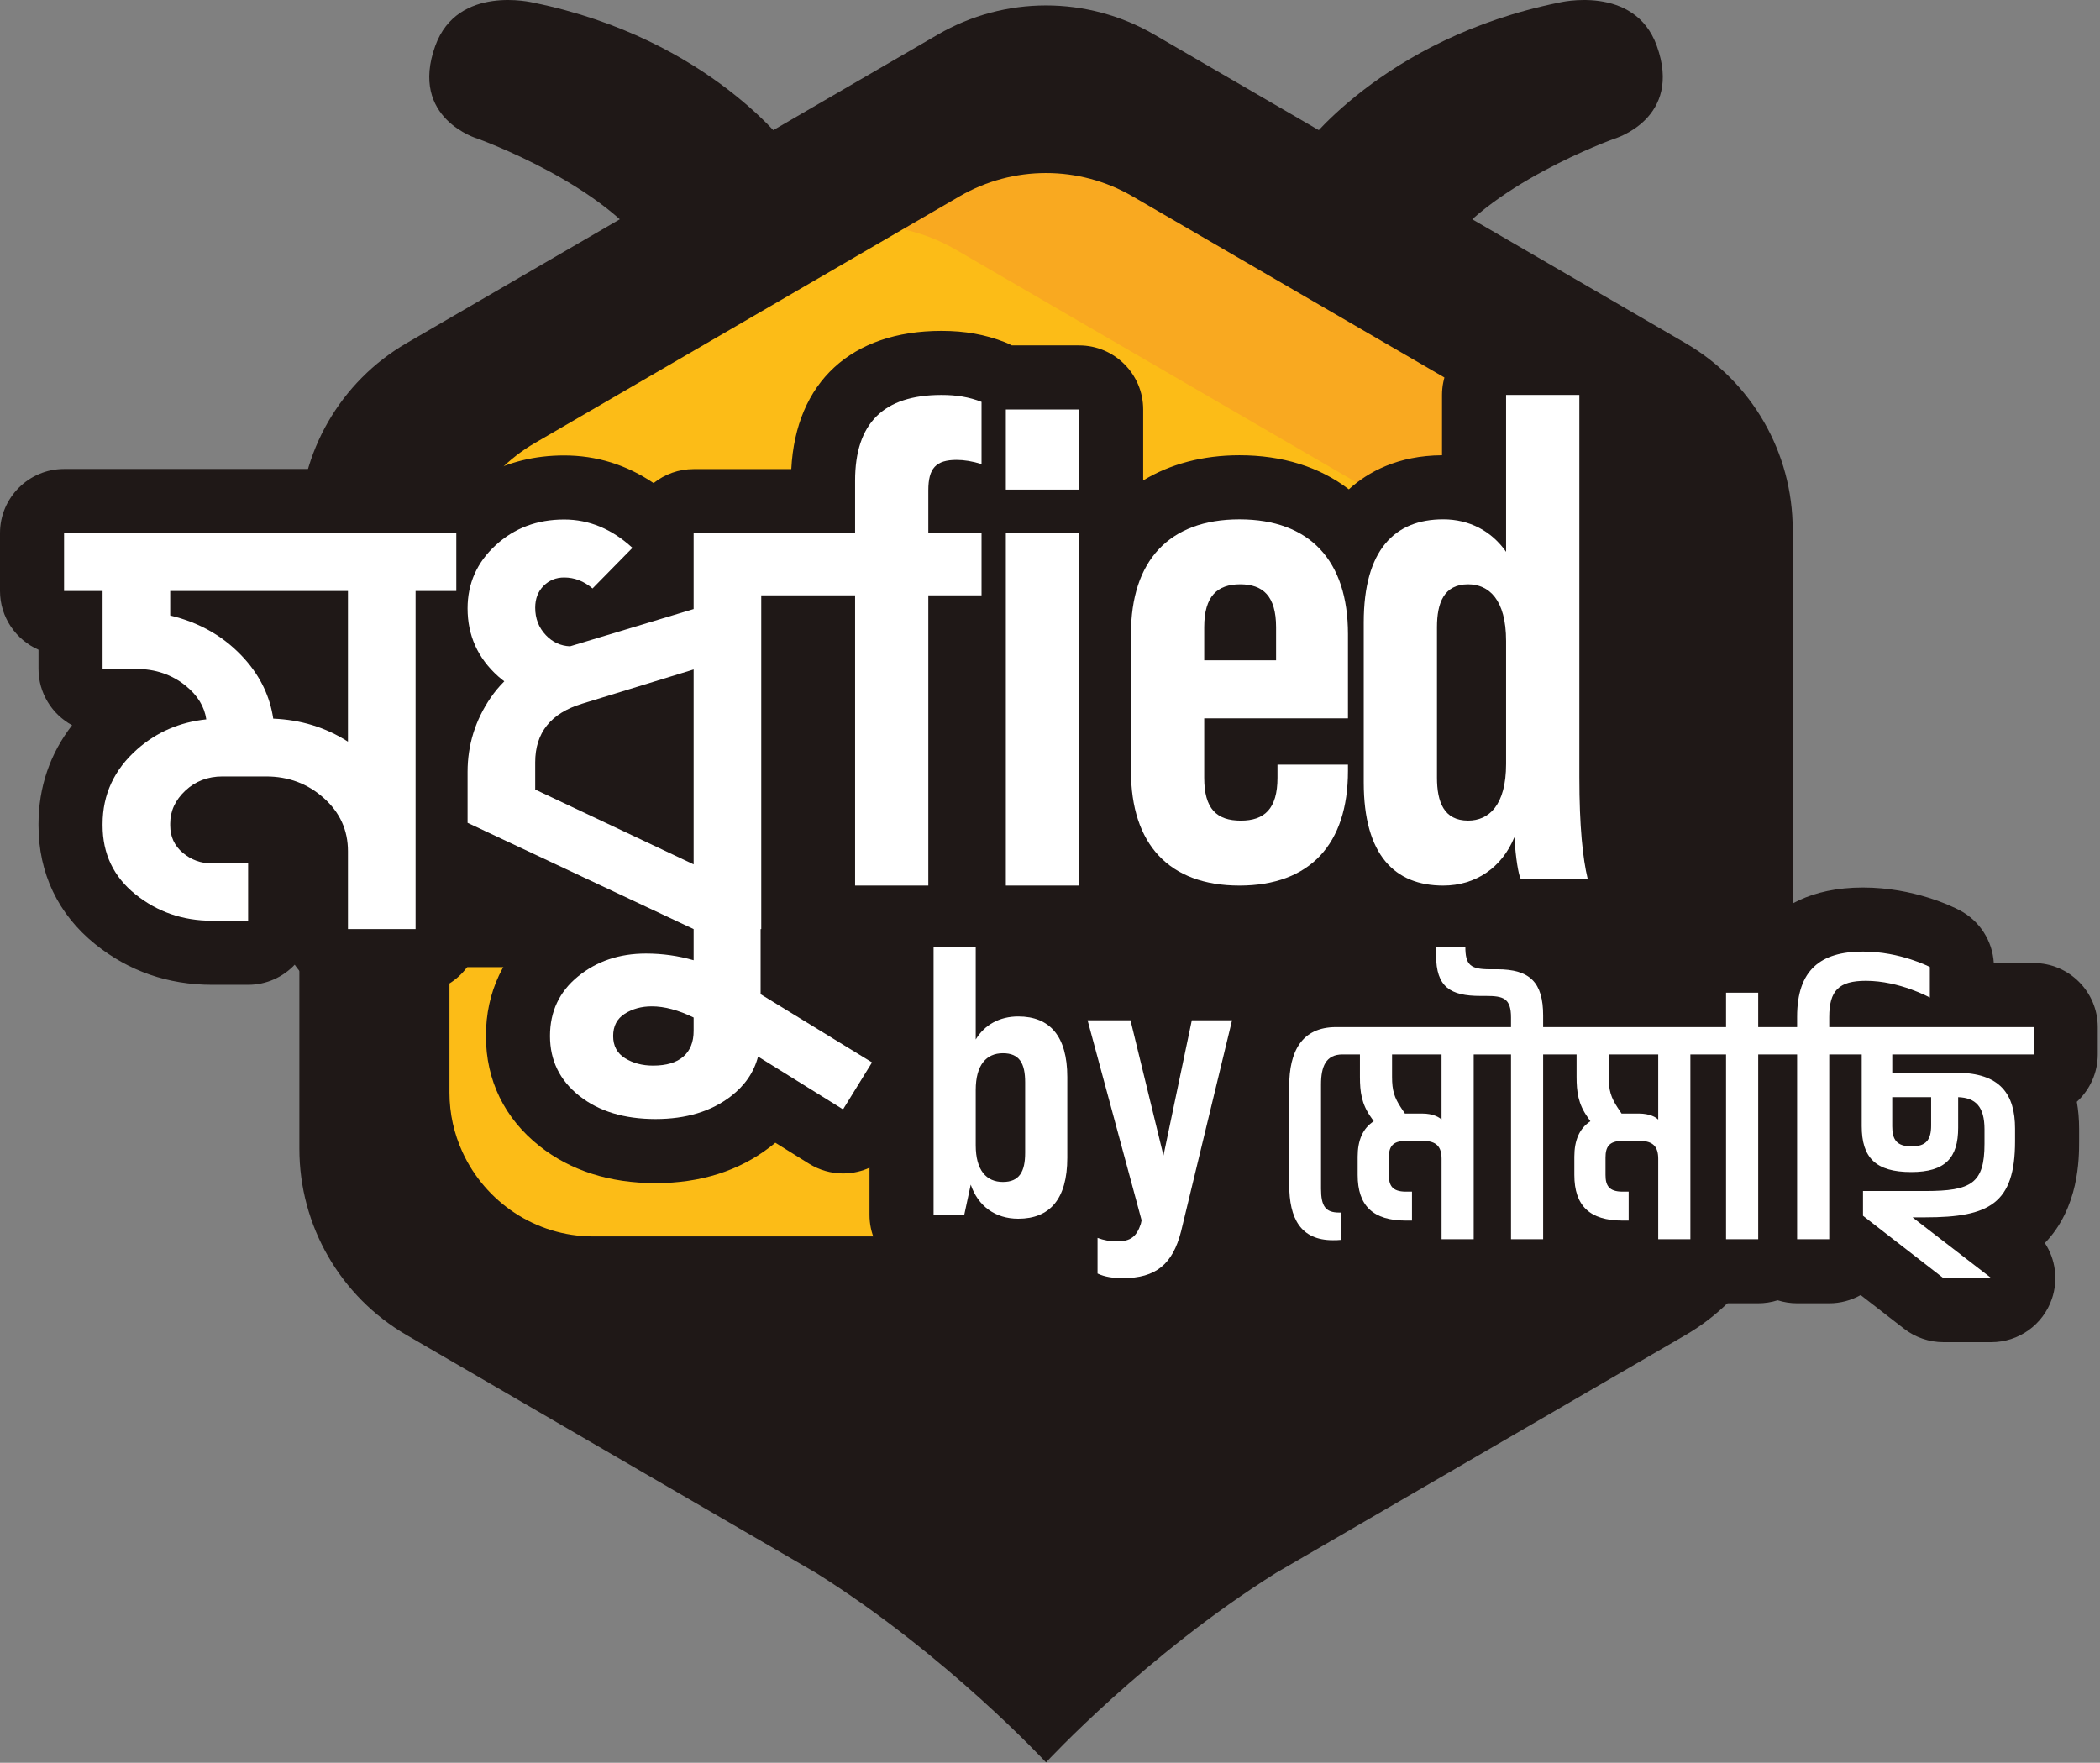 <svg width="704" height="591" viewBox="0 0 704 591" fill="none" xmlns="http://www.w3.org/2000/svg">
<rect x="0" y="0" width="704" height="591" fill="#808080" stroke="none"/>
<path d="M543.89 131.443L383.37 38.203C363.15 26.463 338.19 26.463 317.97 38.203L157.45 131.443C137.4 143.093 125.05 164.543 125.05 187.733V374.913C125.05 398.103 137.4 419.553 157.45 431.203L317.97 524.443C338.19 536.183 363.15 536.183 383.37 524.443L543.89 431.203C563.94 419.553 576.28 398.103 576.28 374.913V187.733C576.28 164.543 563.94 143.093 543.89 131.443Z" fill="#FCBC17"/>
<path d="M525.3 134.833L374.87 47.443C355.92 36.443 332.53 36.443 313.58 47.443L163.15 134.833C156.62 138.623 150.98 143.543 146.38 149.243L259.17 83.723C278.11 72.723 301.5 72.723 320.45 83.723L470.89 171.113C489.68 182.033 501.25 202.123 501.25 223.863V399.283C501.25 413.463 496.3 426.933 487.65 437.623L525.3 415.753C544.1 404.833 555.67 384.743 555.67 363.003V187.583C555.67 165.843 544.1 145.753 525.3 134.833Z" fill="#F9A920"/>
<path fill-rule="evenodd" clip-rule="evenodd" d="M482.86 85.893C497.32 62.203 541.2 46.503 541.2 46.503C541.2 46.503 564.26 39.803 555.41 15.333C547.93 -5.357 522.57 0.883 522.57 0.883C463.11 12.973 436.41 50.253 436.41 50.253L482.86 85.893ZM264.93 50.263C264.93 50.263 238.23 12.973 178.77 0.883C178.77 0.883 153.41 -5.357 145.93 15.343C137.08 39.803 160.14 46.503 160.14 46.503C160.14 46.503 204.02 62.213 218.48 85.893L264.93 50.263ZM564.97 238.413H136.37V324.253H564.97V238.413Z" fill="#1F1817"/>
<path d="M565.04 115.043L386.95 11.593C364.52 -1.437 336.82 -1.437 314.39 11.593L136.3 115.043C114.05 127.963 100.36 151.753 100.36 177.493V383.673V385.153C100.36 410.893 114.05 434.683 136.3 447.603L273.56 527.343C317.33 554.793 350.67 590.873 350.67 590.873C350.67 590.873 384.03 554.773 427.82 527.313L565.04 447.603C586.69 435.033 600.2 412.153 600.91 387.223C600.93 386.533 600.98 385.843 600.98 385.153V177.493C600.98 151.753 587.29 127.963 565.04 115.043ZM502.45 414.543H198.89C179.47 414.543 162.64 402.893 155.03 386.243C152.25 380.163 150.68 373.423 150.68 366.323V364.283V198.363C150.68 177.803 161.62 158.793 179.4 148.473L321.69 65.813C339.61 55.413 361.73 55.413 379.65 65.813L521.94 148.473C539.72 158.793 550.66 177.803 550.66 198.363V364.283C550.66 371.943 549.14 379.383 546.31 386.243C538.7 402.893 521.87 414.543 502.45 414.543Z" fill="#1F1817"/>
<path d="M703.25 344.353C703.25 332.513 693.62 322.873 681.77 322.873H668.4C667.95 315.413 663.66 308.723 656.99 305.203C654.57 303.933 641.62 297.553 624.55 297.553C606.8 297.553 596.47 304.343 590.54 311.373C590.167 311.353 589.793 311.343 589.42 311.343H578.64C570.43 311.343 563.2 315.933 559.59 322.873H535.37C534.257 320.38 532.89 318.11 531.27 316.063H532.24C538.87 316.063 545.02 313.083 549.12 307.873C553.22 302.663 554.68 295.983 553.12 289.543C552.31 286.173 550.94 277.913 550.94 260.533V132.413C550.94 120.573 541.3 110.933 529.46 110.933H504.9C493.06 110.933 483.42 120.573 483.42 132.413V152.633C468.64 152.733 458.65 158.193 452.18 164.053C442.45 156.553 429.93 152.633 415.52 152.633C403.27 152.633 392.26 155.563 383.24 161.073V137.283C383.24 125.433 373.6 115.803 361.76 115.803H339.19C338.423 115.39 337.64 115.027 336.84 114.713C330.22 112.133 323.47 110.933 315.62 110.933C285.35 110.933 266.77 128.173 265.27 157.273H232.53C227.55 157.273 222.85 158.973 219.11 161.963C210 155.803 199.95 152.693 189.13 152.693C179.28 152.693 170.25 154.923 162.23 159.333C159.36 157.963 156.2 157.233 152.97 157.233H21.48C9.64 157.233 0 166.863 0 178.713V198.143C0 206.873 5.3 214.503 12.91 217.833V224.263C12.91 232.413 17.47 239.513 24.17 243.153C16.77 252.663 12.91 263.943 12.91 276.303V276.733C12.91 292.793 19.49 306.563 31.94 316.573C43.16 325.593 56.33 330.173 71.1 330.173H83.19C89.33 330.173 94.88 327.573 98.8 323.433C102.66 329.183 109.22 332.973 116.65 332.973H139.32C151.17 332.973 160.81 323.343 160.81 311.493V301.513L180.26 310.663C180.24 310.683 180.217 310.7 180.19 310.713C168.88 319.953 162.9 332.613 162.9 347.333C162.9 362.183 169.12 374.953 180.88 384.263C191.29 392.493 204.38 396.663 219.79 396.663C234.82 396.663 247.74 392.583 258.18 384.523C258.773 384.07 259.353 383.603 259.92 383.123L271.28 390.193C274.69 392.303 278.61 393.423 282.62 393.423C284.28 393.423 285.92 393.233 287.54 392.853C288.907 392.533 290.223 392.083 291.49 391.503V407.323C291.49 419.163 301.13 428.803 312.97 428.803H323.24C325.133 428.803 326.98 428.563 328.78 428.083C332.76 429.413 336.98 430.083 341.36 430.083C343.153 430.083 344.917 429.977 346.65 429.763C347.59 436.913 352.13 443.253 358.75 446.393C363.95 448.853 369.56 449.993 376.42 449.993C396.75 449.993 410.46 439.733 416.16 420.353C423.12 432.513 435.61 437.283 446.84 437.283C448.39 437.283 449.47 437.263 451.47 437.083C456.84 436.603 461.7 434.173 465.26 430.343C466.16 430.457 467.077 430.543 468.01 430.603C472 434.633 477.46 436.953 483.27 436.953H494.04C496.16 436.953 498.27 436.643 500.29 436.023C502.31 436.643 504.43 436.953 506.55 436.953H517.32C523.69 436.953 529.54 434.203 533.53 429.593C535.81 430.107 538.183 430.443 540.65 430.603C544.64 434.633 550.1 436.953 555.9 436.953H566.68C568.733 436.953 570.727 436.673 572.66 436.113C574.593 436.673 576.587 436.953 578.64 436.953H589.42C591.63 436.953 593.84 436.613 595.94 435.943C598.04 436.613 600.24 436.953 602.46 436.953H613.23C616.97 436.953 620.59 435.983 623.77 434.193L638.32 445.483C642.07 448.393 646.75 449.993 651.49 449.993H667.55C676.74 449.993 684.91 444.153 687.88 435.443C690.05 429.063 689.08 422.183 685.52 416.753C697 404.863 697 388.373 697 382.613V378.403C697 375.27 696.743 372.267 696.23 369.393C700.62 365.373 703.25 359.633 703.25 353.513V344.353Z" fill="#1F1817"/>
<path fill-rule="evenodd" clip-rule="evenodd" d="M341.36 340.783C335.06 340.783 330.05 343.613 327.1 348.493V317.403H312.97V407.323H323.25L325.43 397.173C327.87 404.363 333.65 408.603 341.36 408.603C351.89 408.603 357.8 402.053 357.8 388.183V361.083C357.8 347.333 351.89 340.783 341.36 340.783ZM343.67 386.513C343.67 392.803 341.74 396.273 336.22 396.273C330.7 396.273 327.1 392.423 327.1 383.943V365.443C327.1 356.973 330.7 353.113 336.22 353.113C341.74 353.113 343.67 356.453 343.67 362.873V386.513ZM399.54 342.073L390.04 387.413L378.99 342.073H364.6L382.71 409.123L382.46 410.283C381.04 414.643 378.99 416.193 374.49 416.193C372.05 416.193 370 415.803 367.94 415.033V426.983C370.38 428.133 373.21 428.523 376.42 428.523C387.47 428.523 393.12 423.893 395.94 412.853L413.03 342.073H399.54ZM415.51 174.123C391.89 174.123 379.14 188.023 379.14 212.573V258.453C379.14 283.003 391.89 296.903 415.51 296.903C439.15 296.903 451.89 283.003 451.89 258.453V256.363H428.26V260.763C428.26 271.193 423.86 275.133 415.98 275.133C407.87 275.133 403.7 271.193 403.7 260.763V240.843H451.89V212.573C451.89 188.023 439.15 174.123 415.51 174.123ZM427.79 221.383H403.7V210.263C403.7 199.833 408.1 195.893 415.75 195.893C423.39 195.893 427.79 199.833 427.79 210.263V221.383ZM21.48 198.143H34.391V224.273H45.62C52.094 224.273 57.67 226.18 62.35 229.993C66.264 233.193 68.534 236.923 69.16 241.183C60.254 242.117 52.55 245.44 46.05 251.153C38.277 257.993 34.391 266.377 34.391 276.303V276.733C34.391 286.24 38.06 293.943 45.401 299.843C52.74 305.743 61.304 308.693 71.091 308.693H83.18V289.473H71.091C67.35 289.473 64.077 288.287 61.27 285.913C58.464 283.54 57.06 280.48 57.06 276.733V276.093C57.06 271.92 58.754 268.247 62.141 265.073C65.52 261.913 69.657 260.33 74.55 260.323H89.231C96.717 260.33 103.157 262.743 108.55 267.563C113.95 272.383 116.65 278.32 116.65 285.373V311.493H139.32V198.143H152.97V178.713H21.48V198.143ZM116.65 248.653C109.204 243.887 100.854 241.317 91.6 240.943C90.514 233.603 87.384 227.003 82.21 221.143C75.664 213.73 67.281 208.8 57.06 206.353V198.143H116.65V248.653Z" fill="white"/>
<path fill-rule="evenodd" clip-rule="evenodd" d="M315.62 132.413C320.71 132.413 324.88 133.113 329.05 134.733V155.583C326.043 154.657 323.263 154.193 320.71 154.193C313.76 154.193 311.21 156.973 311.21 164.383V178.753H329.05V199.603H311.21V296.903H286.66V199.603H255.2V311.493H254.99V333.323L292.34 356.183L282.62 371.943L254.13 354.223C252.763 359.47 249.737 363.903 245.05 367.523C238.43 372.63 230.01 375.183 219.79 375.183C209.283 375.183 200.757 372.593 194.21 367.413C187.657 362.233 184.38 355.54 184.38 347.333C184.38 339.127 187.51 332.47 193.77 327.363C200.037 322.25 207.63 319.693 216.55 319.693C222.09 319.7 227.417 320.447 232.53 321.933V311.493L156.75 275.863V258.813C156.75 249.747 159.34 241.433 164.52 233.873C165.867 231.913 167.38 230.1 169.06 228.433C168.36 227.9 167.673 227.34 167 226.753C160.167 220.633 156.75 213.04 156.75 203.973C156.75 195.627 159.88 188.573 166.14 182.813C172.4 177.053 180.063 174.173 189.13 174.173C197.483 174.173 205.113 177.34 212.02 183.673L198.64 197.283C195.753 194.837 192.583 193.613 189.13 193.613C186.397 193.613 184.097 194.547 182.23 196.413C180.357 198.287 179.42 200.733 179.42 203.753C179.42 207.353 180.607 210.413 182.98 212.933C185.207 215.287 187.91 216.537 191.09 216.683L232.53 204.193V178.753H286.66V161.143C286.66 141.913 296.16 132.413 315.62 132.413ZM195.18 235.923C184.673 239.09 179.42 245.64 179.42 255.573V264.713L232.53 289.793V224.453L195.18 235.923ZM232.53 345.603V341.143C227.437 338.65 222.76 337.403 218.5 337.403C215.047 337.403 212.023 338.23 209.43 339.883C206.843 341.537 205.55 344.02 205.55 347.333C205.55 350.647 206.88 353.13 209.54 354.783C212.207 356.437 215.337 357.263 218.93 357.263C223.397 357.263 226.78 356.257 229.08 354.243C231.387 352.23 232.537 349.35 232.53 345.603ZM337.2 137.283H361.76V164.153H337.2V137.283Z" fill="white"/>
<path fill-rule="evenodd" clip-rule="evenodd" d="M337.2 296.903H361.76V178.753H337.2V296.903ZM529.46 260.523V132.413H504.9V185.003C500.04 178.053 492.62 174.113 483.82 174.113C467.6 174.113 457.18 184.303 457.18 208.633V262.383C457.18 286.703 467.6 296.903 483.82 296.903C494.71 296.903 503.51 290.873 507.68 280.683C508.14 288.093 509.07 293.193 509.77 294.583H532.24C530.62 287.863 529.46 277.203 529.46 260.523ZM504.9 256.123C504.9 270.023 499.11 275.123 492.16 275.123C484.05 275.123 481.73 268.863 481.73 260.753V210.253C481.73 202.143 484.05 195.893 492.16 195.893C499.11 195.893 504.9 200.983 504.9 214.883V256.123ZM681.77 353.513V344.353H613.23V341.013C613.23 332.073 616.47 328.833 625.52 328.833C636.83 328.833 646.96 334.443 646.96 334.443V324.203C646.96 324.203 637.16 319.033 624.55 319.033C610.33 319.033 602.46 325.173 602.46 340.903V344.353H589.42V332.823H578.64V344.353H517.32V340.473C517.32 329.373 512.9 324.963 501.91 324.963H499.43C492.86 324.963 491.24 323.453 491.24 317.413H481.55C481.44 318.493 481.44 319.463 481.44 320.323C481.44 330.883 486.18 333.903 496.31 333.903H498.14C503.96 333.903 506.55 334.653 506.55 341.123V344.353H447.92C436.28 344.353 432.19 352.653 432.19 364.183V397.153C432.19 408.583 436.07 415.803 446.84 415.803C447.92 415.803 448.35 415.803 449.54 415.693V406.533H448.89C444.36 406.533 442.86 404.373 442.86 398.553V363.533C442.86 357.613 444.47 353.513 450.08 353.513H455.9V361.053C455.9 366.013 456.43 370.113 459.56 374.523L460.53 375.923C456.87 378.303 455.14 382.283 455.14 387.783V393.923C455.14 404.273 460.31 409.223 471.31 409.223H473.35V399.523H471.31C466.67 399.523 465.59 397.373 465.59 393.923V388.103C465.59 384.653 466.67 382.503 471.31 382.503H477.02C481.65 382.503 483.27 384.553 483.27 388.533V415.473H494.04V353.513H506.55V415.473H517.32V353.513H528.53V361.053C528.53 366.013 529.07 370.113 532.2 374.523L533.16 375.923C529.5 378.303 527.78 382.283 527.78 387.783V393.923C527.78 404.273 532.95 409.223 543.94 409.223H545.99V399.523H543.94C539.31 399.523 538.23 397.373 538.23 393.923V388.103C538.23 384.653 539.31 382.503 543.94 382.503H549.65C554.29 382.503 555.9 384.553 555.9 388.533V415.473H566.68V353.513H578.64V415.473H589.42V353.513H602.46V415.473H613.23V353.513H624.12V377.543C624.12 388.103 628.75 392.953 640.71 392.953C652.14 392.953 656.45 388.213 656.45 378.083V367.843C662.27 368.063 665.28 370.973 665.28 378.623V383.473C665.28 396.723 660.87 399.313 645.46 399.313H624.55V407.613L651.49 428.513H667.55L641.15 408.143H645.46C666.9 408.143 675.52 403.513 675.52 382.613V378.403C675.52 366.983 670.67 359.653 655.8 359.653H634.36V353.513H681.77ZM555.9 375.393C555.25 374.633 553.1 373.343 549.43 373.343H543.61L542.32 371.403C540.06 367.953 539.3 365.583 539.3 361.053V353.513H555.9V375.393ZM483.26 375.393C482.62 374.643 480.46 373.343 476.8 373.343H470.98L469.69 371.403C467.42 367.963 466.67 365.583 466.67 361.063V353.513H483.26V375.393ZM647.39 367.853V377.333C647.39 382.083 645.78 384.343 640.82 384.343C635.75 384.343 634.35 381.973 634.35 377.663V367.853H647.39Z" fill="white"/>
</svg>
